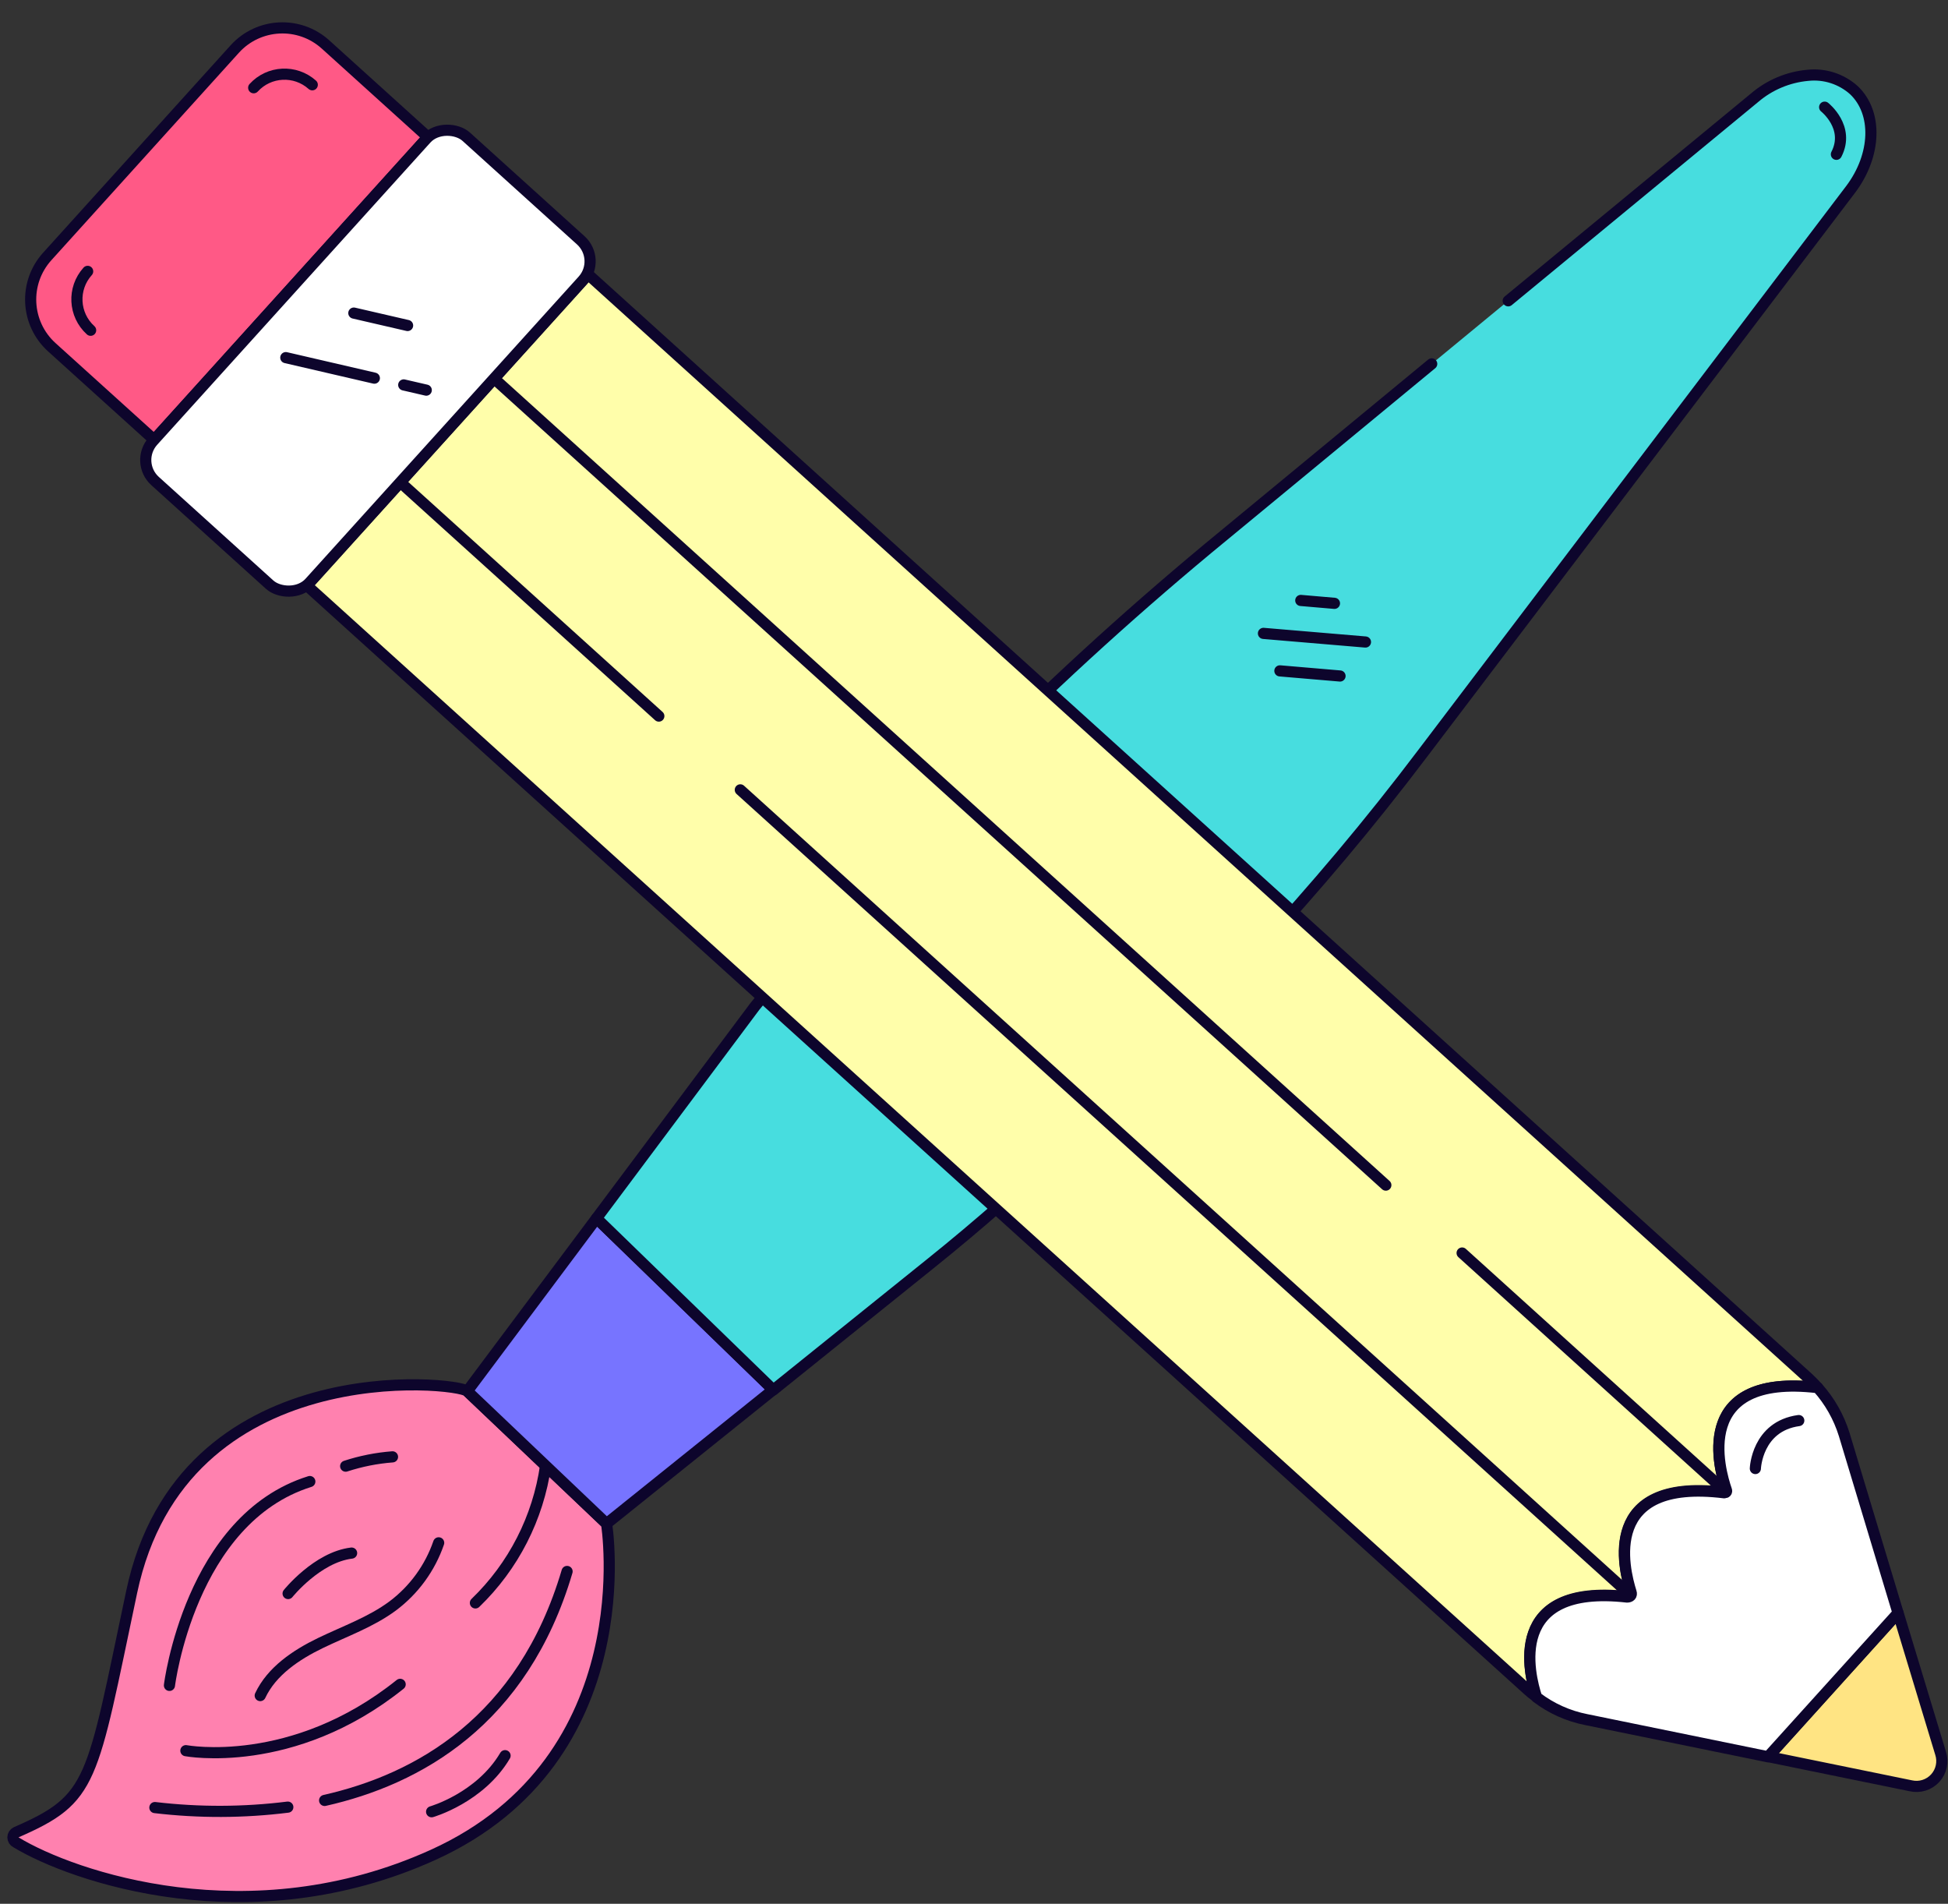 <?xml version="1.0" encoding="UTF-8"?>
<svg width="262px" height="256px" viewBox="0 0 262 256" version="1.1" xmlns="http://www.w3.org/2000/svg" xmlns:xlink="http://www.w3.org/1999/xlink">
    <rect x="0" y="0" width="262" height="256" fill="#333333" stroke="none"/>
    <title>Icons/design tools</title>
    <g id="Icons/design-tools" stroke="none" stroke-width="1" fill="none" fill-rule="evenodd" stroke-linecap="round" stroke-linejoin="round">
        <g id="design-tools" fill-rule="nonzero" stroke="#0D052C">
            <g id="brush" transform="translate(1, 10)">
                <g id="brush-2" transform="translate(0, 176)" stroke-width="1.5">
                    <path d="M80.58,18.88 C80.58,18.88 85.73,50.51 57.25,63.42 C32.57,74.61 8.77,66.35 1.16,61.74 C0.901,61.615 0.737,61.352 0.737,61.065 C0.737,60.778 0.901,60.515 1.16,60.39 C11.62,55.83 11.27,53.76 16.71,28.06 C23.53,-4.22 60.51,-0.18 61.82,1.06 L80.58,18.88 Z" id="brush-3" fill="#FF81AF"></path>
                    <g id="brush_lines" transform="translate(19, 9)">
                        <path d="M39,12.46 C37.839,15.835 35.693,18.785 32.84,20.93 C29.91,23.11 26.4,24.34 23.11,25.93 C19.82,27.52 16.54,29.72 15,33" id="Path"></path>
                        <path d="M26.49,2.15 C28.532,1.482 30.647,1.062 32.79,0.9" id="Path"></path>
                        <path d="M2.79,31.63 C2.79,31.63 5.55,9.25 21.67,4.22" id="Path"></path>
                        <path d="M23.66,47.1 C36.17,44.28 50.31,36.48 56.27,16.31" id="Path"></path>
                        <path d="M0.83,48.06 C6.771,48.762 12.774,48.742 18.71,48" id="Path"></path>
                        <path d="M18.75,19.28 C18.75,19.28 22.67,14.39 27.29,13.84" id="Path"></path>
                        <path d="M38.05,48.62 C38.05,48.62 44.58,46.75 47.93,41.08" id="Path"></path>
                        <path d="M43.94,20.54 C49.056,15.61 52.378,9.113 53.38,2.08" id="Path"></path>
                        <path d="M5,40.41 C5,40.41 19.34,43.11 33.82,31.49" id="Path"></path>
                    </g>
                </g>
                <g id="holder" transform="translate(61, 0)">
                    <g id="holder-2" stroke-width="1.5">
                        <polygon id="Path" fill="#7774FF" points="42.01 176.87 19.58 194.88 0.85 177.06 18.23 153.82"></polygon>
                        <path d="M140.85,30.45 L174,3.13 C176.01,1.417 178.5,0.369 181.13,0.13 C183.393,-0.119 185.656,0.608 187.35,2.13 C190.56,5.18 190.35,10.86 186.94,15.42 L129.38,91.26 C115.03,110.26 99.85,126.14 81.83,143.51 C75.83,149.263 69.603,154.73 63.15,159.91 L42.01,176.91 L18.23,153.82 L39.53,125.33 C57.778,102.906 78.161,82.306 100.39,63.82 L130.56,38.93" id="Path" fill="#47DDDF"></path>
                    </g>
                    <g id="line" transform="translate(74, 108)" fill="#ECB4D0" stroke-width="0.6">
                        <path d="M20.38,9.05 C14.17,15.98 7.58,22.58 0.3,29.51" id="Path"></path>
                        <path d="M27.46,0.77 C26.087,2.45 24.7,4.117 23.3,5.77" id="Path"></path>
                    </g>
                    <path d="M183.41,4.41 C183.41,4.41 186.86,7.12 184.99,10.75" id="line-2" stroke-width="1.5"></path>
                    <g id="line-3" transform="translate(107, 70)" stroke-width="1.5">
                        <line x1="3.14" y1="10.21" x2="11.23" y2="10.9" id="Path"></line>
                        <line x1="0.93" y1="5.17" x2="14.65" y2="6.33" id="Path"></line>
                        <line x1="5.95" y1="0.74" x2="10.48" y2="1.13" id="Path"></line>
                    </g>
                </g>
            </g>
            <g id="pencil" stroke-width="1.5">
                <g id="middle_yellow_part" transform="translate(41, 36)">
                    <path d="M190.84,164.57 C190.747,164.625 190.637,164.646 190.53,164.63 C174.39,162.82 177.32,174.85 178.37,178.04 C178.425,178.207 178.389,178.391 178.274,178.524 C178.159,178.657 177.983,178.72 177.81,178.69 C161.53,176.88 164.65,189.13 165.67,192.18 C165.235,191.874 164.821,191.54 164.43,191.18 L0.28,42.74 L38.11,0.91 L202.2,149.3 C202.64,149.71 203.06,150.14 203.47,150.59 C187.08,148.66 190,160.77 191.09,164 C191.165,164.231 191.058,164.483 190.84,164.59" id="Path" fill="#FFFEAA"></path>
                    <line x1="47.61" y1="60.29" x2="12.84" y2="28.85" id="Path"></line>
                    <line x1="178.35" y1="178.53" x2="58.57" y2="70.21" id="Path"></line>
                    <line x1="145.39" y1="123.36" x2="25.45" y2="14.9" id="Path"></line>
                    <line x1="191.16" y1="164.61" x2="155.65" y2="132.49" id="Path"></line>
                </g>
                <g id="washer">
                    <path d="M10.26,16.059 L47.85,16.059 C52.627,16.059 56.5,19.932 56.5,24.709 L56.5,43.269 L1.61,43.269 L1.61,24.709 C1.61,19.932 5.482,16.059 10.26,16.059 Z" id="Path" fill="#FF5986" transform="translate(29.055, 29.664) rotate(-47.88) translate(-29.055, -29.664) "></path>
                    <path d="M12.19,44.41 C9.894,42.333 9.715,38.788 11.79,36.49" id="Path"></path>
                    <path d="M34.12,11.8 C36.193,9.53 39.707,9.352 42,11.4" id="Path"></path>
                </g>
                <g id="white_metal_part" transform="translate(18, 15)">
                    <rect id="Rectangle" fill="#FFFFFF" transform="translate(31.485, 33.5) rotate(-47.88) translate(-31.485, -33.5) " x="0.28" y="19.31" width="62.41" height="28.38" rx="3.81"></rect>
                    <g id="line-4" transform="translate(20, 27)">
                        <line x1="16.3" y1="9.76" x2="19.33" y2="10.46" id="Path"></line>
                        <line x1="0.44" y1="6.09" x2="12.35" y2="8.85" id="Path"></line>
                        <line x1="9.59" y1="0.1" x2="16.82" y2="1.77" id="Path"></line>
                    </g>
                </g>
                <g id="upper_pencil_part" transform="translate(205, 186)">
                    <path d="M50.28,30.87 L56,49.74 C56.385,50.908 56.11,52.193 55.281,53.103 C54.453,54.012 53.199,54.404 52,54.13 L32.83,50.21 L50.28,30.87 Z" id="Path" fill="#FFE483"></path>
                    <path d="M39.47,0.59 C41.099,2.409 42.316,4.558 43.04,6.89 L50.28,30.89 L32.79,50.23 L8.34,45.23 C5.917,44.752 3.635,43.726 1.67,42.23 C0.67,39.18 -2.47,26.91 13.83,28.75 C14.26,28.75 14.51,28.51 14.38,28.11 C13.38,24.92 10.31,12.69 26.9,14.73 C27.14,14.73 27.29,14.6 27.2,14.37 C26.3,11.78 22.41,-1.42 39.47,0.59 Z" id="Path" fill="#FFFFFF"></path>
                    <path d="M31.09,11.47 C31.09,11.47 31.29,5.79 36.93,5.02" id="Path"></path>
                </g>
            </g>
        </g>
    </g>
</svg>